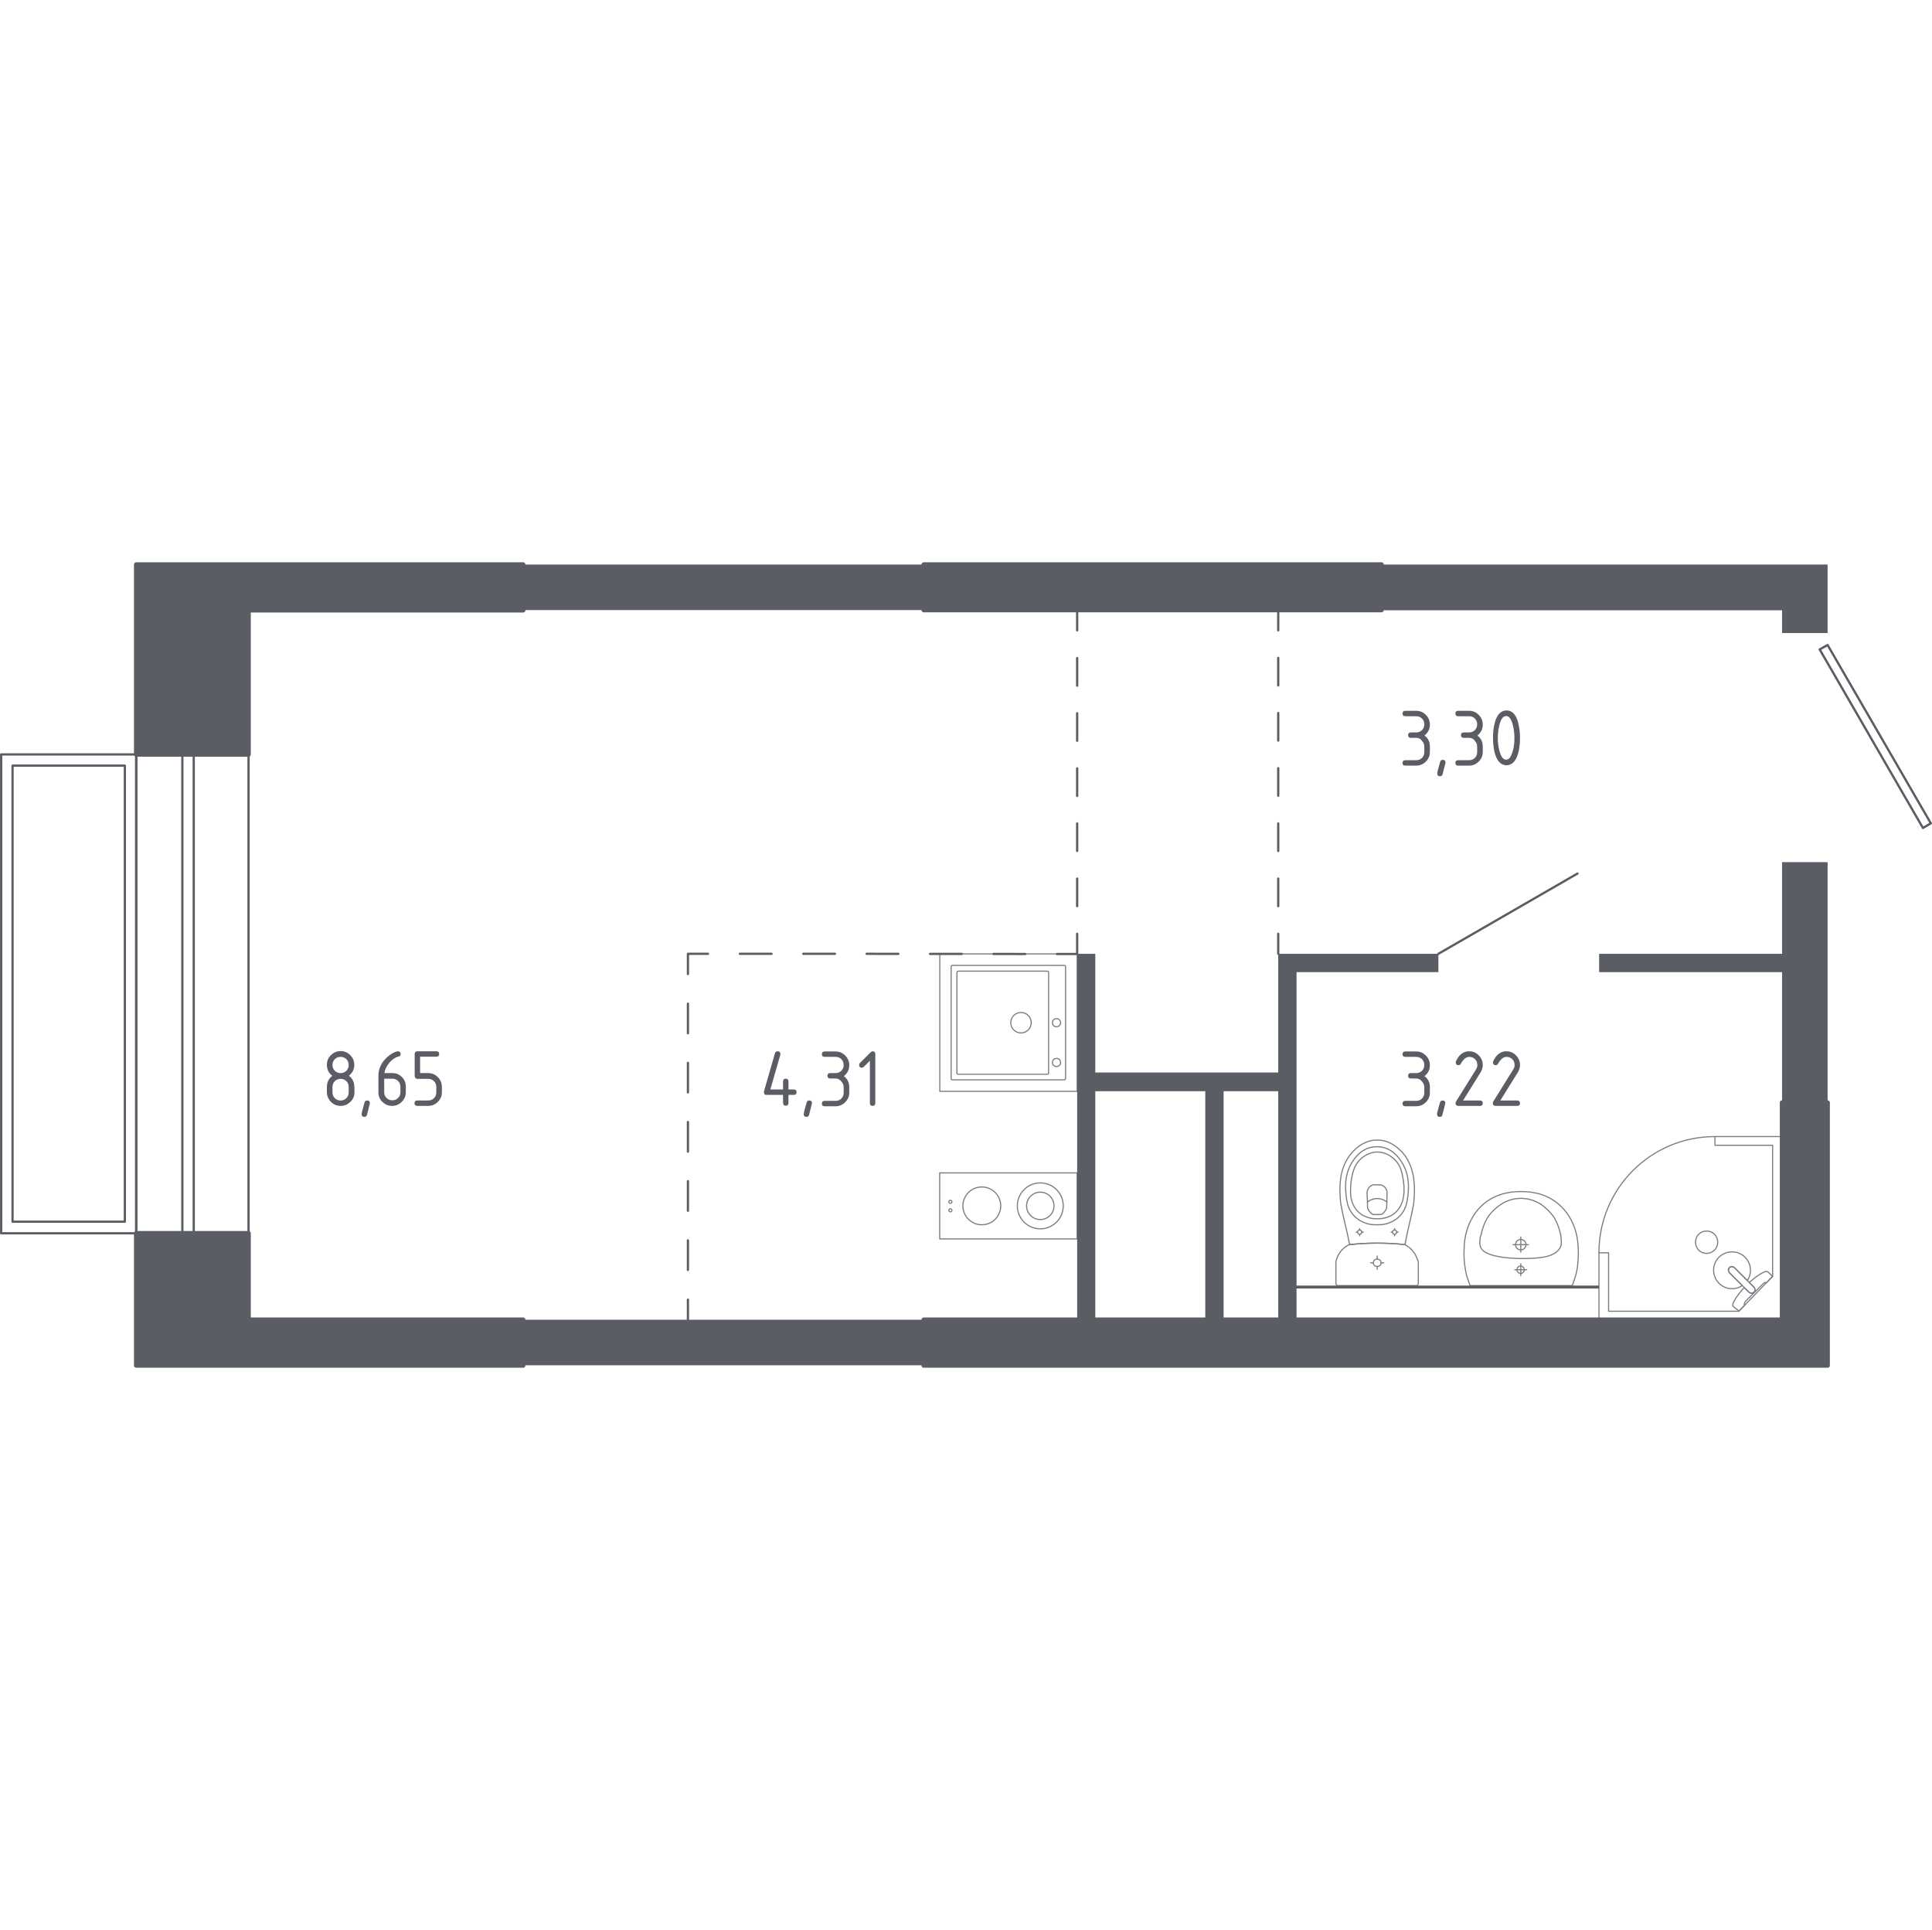 <?xml version="1.0" encoding="utf-8"?>
<!-- Generator: Adobe Illustrator 28.0.0, SVG Export Plug-In . SVG Version: 6.00 Build 0)  -->
<svg version="1.1" xmlns="http://www.w3.org/2000/svg" xmlns:xlink="http://www.w3.org/1999/xlink" x="0px" y="0px"
	 viewBox="0 0 1001.2 1000" style="enable-background:new 0 0 1001.2 1000;" xml:space="preserve">
<style type="text/css">
	.st0{fill:none;stroke:#5B5D65;stroke-width:1.172;stroke-linecap:round;stroke-linejoin:round;stroke-miterlimit:10;}
	.st1{fill:#5B5D65;}
	.st2{fill:none;stroke:#5B5D65;stroke-width:1.172;stroke-linecap:round;stroke-linejoin:round;}
	
		.st3{fill:none;stroke:#5B5D65;stroke-width:1.172;stroke-linecap:round;stroke-linejoin:round;stroke-dasharray:15.334,15.334,15.334,15.334;}
	
		.st4{fill:none;stroke:#5B5D65;stroke-width:1.172;stroke-linecap:round;stroke-linejoin:round;stroke-dasharray:15.334,15.334,15.334,15.334,15.334,15.334;}
	
		.st5{fill:none;stroke:#5B5D65;stroke-width:1.172;stroke-linecap:round;stroke-linejoin:round;stroke-dasharray:16.435,16.435,16.435,16.435;}
	
		.st6{fill:none;stroke:#5B5D65;stroke-width:1.172;stroke-linecap:round;stroke-linejoin:round;stroke-dasharray:16.435,16.435,16.435,16.435,16.435,16.435;}
	
		.st7{fill:none;stroke:#5B5D65;stroke-width:1.172;stroke-linecap:round;stroke-linejoin:round;stroke-dasharray:14.287,14.287,14.287,14.287;}
	
		.st8{fill:none;stroke:#5B5D65;stroke-width:1.172;stroke-linecap:round;stroke-linejoin:round;stroke-dasharray:14.287,14.287,14.287,14.287,14.287,14.287;}
	.st9{opacity:0.8;}
	.st10{fill:none;stroke:#5B5D65;stroke-width:0.586;stroke-linecap:round;stroke-linejoin:round;stroke-miterlimit:10;}
	.st11{fill:#5B5D65;stroke:#5B5D65;stroke-width:2.344;stroke-linecap:round;stroke-linejoin:round;stroke-miterlimit:10;}
</style>
<g id="Слой_1">
</g>
<g id="Окна_x2C__двери">
	<g>
		<line class="st0" x1="745.4" y1="494.2" x2="817.5" y2="452.6"/>
		<polyline class="st0" points="996.5,429 943,336.5 947.1,334.2 1000.6,426.6 996.5,429 		"/>
		<g>
			<rect x="94.5" y="390.9" class="st0" width="5.9" height="248.1"/>
			<rect x="70.6" y="390.9" class="st0" width="58.2" height="248.1"/>
		</g>
		<path class="st0" d="M0.6,390.9l0,248.1h70l0-248.1H0.6z M6.5,633l0-236.3h58.2l0,236.3H6.5z"/>
	</g>
</g>
<g id="Перегородки">
	<g>
		<polygon class="st1" points="947.1,446.7 923.5,446.7 923.5,494.2 828.7,494.2 828.7,503.7 923.5,503.7 923.5,571.3 947.1,571.3 
					"/>
		<rect x="271.1" y="683.8" class="st1" width="207.6" height="23.6"/>
		<polygon class="st1" points="828.6,666.1 671.9,666.1 671.9,503.7 745.4,503.7 745.4,494.2 662.4,494.2 662.4,555.7 567.6,555.7 
			567.6,494.2 558.2,494.2 558.2,683.8 567.6,683.8 567.6,565.4 624.6,565.4 624.6,683.8 634.1,683.8 634.1,565.4 662.4,565.4 
			662.4,683.8 671.9,683.8 671.9,667.6 828.6,667.6 		"/>
		<rect x="271.1" y="292.5" class="st1" width="207.6" height="23.6"/>
		<polygon class="st1" points="715.9,292.5 715.9,316.2 923.5,316.2 923.5,328 947.1,328 947.1,292.5 		"/>
	</g>
</g>
<g id="Пунктир">
	<g>
		<g>
			<line class="st2" x1="356.5" y1="683.8" x2="356.5" y2="673.4"/>
			<line class="st3" x1="356.5" y1="658" x2="356.5" y2="604.4"/>
			<line class="st4" x1="356.5" y1="596.7" x2="356.5" y2="512.4"/>
			<polyline class="st2" points="356.5,504.7 356.5,494.2 366.9,494.2 			"/>
			<line class="st5" x1="383.4" y1="494.2" x2="440.9" y2="494.2"/>
			<line class="st6" x1="449.1" y1="494.2" x2="539.5" y2="494.3"/>
			<polyline class="st2" points="547.7,494.3 558.2,494.3 558.2,483.8 			"/>
			<line class="st7" x1="558.2" y1="469.5" x2="558.2" y2="419.5"/>
			<line class="st8" x1="558.2" y1="412.4" x2="558.2" y2="333.8"/>
			<line class="st2" x1="558.2" y1="326.6" x2="558.2" y2="316.2"/>
		</g>
	</g>
	<g>
		<g>
			<line class="st2" x1="662.4" y1="494.2" x2="662.4" y2="483.8"/>
			<line class="st7" x1="662.4" y1="469.5" x2="662.4" y2="419.5"/>
			<line class="st8" x1="662.4" y1="412.3" x2="662.4" y2="333.8"/>
			<line class="st2" x1="662.4" y1="326.6" x2="662.4" y2="316.2"/>
		</g>
	</g>
</g>
<g id="Сантехника">
	<g class="st9">
		<circle class="st10" cx="492.5" cy="622.7" r="0.8"/>
		<circle class="st10" cx="492.5" cy="627.1" r="0.8"/>
		<circle class="st10" cx="539.1" cy="624.8" r="11.9"/>
		<circle class="st10" cx="508.8" cy="624.8" r="9.8"/>
		
			<rect x="505.5" y="589.2" transform="matrix(-1.836970e-16 1 -1 -1.836970e-16 1147.371 102.205)" class="st10" width="34.2" height="71.2"/>
		<circle class="st10" cx="539.1" cy="624.8" r="7.1"/>
	</g>
	<g class="st9">
		
			<rect x="487" y="494.2" transform="matrix(-7.587127e-07 1 -1 -7.587127e-07 1052.421 7.255)" class="st10" width="71.2" height="71.2"/>
		<circle class="st10" cx="529.1" cy="529.9" r="5.3"/>
		<circle class="st10" cx="547.5" cy="529.9" r="2.1"/>
		<circle class="st10" cx="547.5" cy="550.5" r="2.1"/>
		<path class="st10" d="M492.9,558.9l0-58.1c0-0.3,0.3-0.6,0.6-0.6l58.1,0c0.3,0,0.6,0.3,0.6,0.6v58.1c0,0.3-0.3,0.6-0.6,0.6h-58.1
			C493.2,559.5,492.9,559.2,492.9,558.9z"/>
		<path class="st10" d="M495.9,556l0-52.2c0-0.3,0.3-0.6,0.6-0.6l46.3,0c0.3,0,0.6,0.3,0.6,0.6l0,52.2c0,0.3-0.3,0.6-0.6,0.6
			l-46.3,0C496.2,556.6,495.9,556.3,495.9,556z"/>
	</g>
	<g class="st9">
		<polygon class="st10" points="828.6,649.1 828.6,683.8 923.5,683.8 923.5,588.9 888.7,588.9 888.7,593.4 918.6,593.4 918.6,661.3 
			901.1,679.4 833.6,679.4 833.6,649.1 		"/>
		<path class="st10" d="M888.7,588.9c-33.2,0-60.1,26.9-60.1,60.2"/>
		<path class="st10" d="M896.3,659.5l6.7,6.7l0.3,0.3l3,3c0,0,1.4,1.3,2.7,0.1c1.2-1.3-0.1-2.7-0.1-2.7l-3-3l-0.3-0.3l-6.7-6.7
			c0,0-1.4-1.3-2.7-0.1C895,658,896.3,659.5,896.3,659.5z"/>
		<path class="st10" d="M880.3,647.7c-2.2-2.2-2.2-6,0-8.2c2.2-2.2,6-2.2,8.2,0c2.2,2.2,2.2,6,0,8.2
			C886.2,650,882.5,650,880.3,647.7z"/>
		<path class="st10" d="M908.9,669.5c-1.3,1.3-2.7-0.1-2.7-0.1l-2.3-2.3c-1.8,1.9-3.3,3.9-4.4,5.6c-0.5,0.9-1,1.7-1.4,2.6v0
			c-0.3,0.6-0.2,1.4,0.3,1.8c0.9,0.7,1.9,1.5,2.8,2.2c1-1,2-2.1,3-3.1c0,0-0.1-0.1-0.2-0.2c-0.4-0.6,0.5-1.8,1.1-2.3
			c4.1-4.1,5.6-5.5,7.9-7.9c0.4-0.4,1.5-1.6,2.2-1.3c0.1,0,0.2,0.1,0.2,0.2c1.1-1.1,2.1-2.2,3.2-3.3c-0.7-0.8-1.5-1.4-2.2-2.2
			c-0.4-0.4-1.1-0.6-1.8-0.3c-1,0.4-1.9,1-2.8,1.5c-1.6,1-3.5,2.5-5.3,4.1l2.3,2.3C908.9,666.8,910.2,668.2,908.9,669.5z"/>
		<path class="st10" d="M890.8,651.4c-3.7,3.7-3.7,9.8,0,13.5c3.3,3.3,8.3,3.7,12.1,1.2l-6.6-6.6c0,0-1.3-1.4-0.1-2.7
			c1.3-1.3,2.7,0.1,2.7,0.1l6.6,6.6c2.5-3.7,2.1-8.8-1.2-12.1C900.6,647.7,894.6,647.7,890.8,651.4z"/>
	</g>
	<g class="st9">
		<ellipse class="st10" cx="713.7" cy="654.3" rx="2" ry="1.9"/>
		<line class="st10" x1="717.1" y1="654.3" x2="715.6" y2="654.3"/>
		<line class="st10" x1="711.7" y1="654.3" x2="710.3" y2="654.3"/>
		<line class="st10" x1="713.7" y1="650.8" x2="713.7" y2="652.3"/>
		<line class="st10" x1="713.7" y1="656.2" x2="713.7" y2="657.7"/>
		<line class="st10" x1="724.5" y1="638.4" x2="723.8" y2="638.4"/>
		<line class="st10" x1="721.6" y1="638.4" x2="720.9" y2="638.4"/>
		<line class="st10" x1="722.7" y1="636.6" x2="722.7" y2="637.4"/>
		<line class="st10" x1="722.7" y1="639.5" x2="722.7" y2="640.3"/>
		<ellipse class="st10" cx="722.7" cy="638.4" rx="1.1" ry="1.1"/>
		<ellipse class="st10" cx="704.6" cy="638.4" rx="1.1" ry="1.1"/>
		<line class="st10" x1="706.5" y1="638.4" x2="705.7" y2="638.4"/>
		<line class="st10" x1="703.6" y1="638.4" x2="702.8" y2="638.4"/>
		<line class="st10" x1="704.6" y1="636.6" x2="704.6" y2="637.4"/>
		<line class="st10" x1="704.6" y1="639.5" x2="704.6" y2="640.3"/>
		<path class="st10" d="M694.6,621.6c0.1,0.8,0.1,1.5,0.2,1.9c1.4,8,3.1,13.4,4.6,21.4c4.3-0.5,9.1-0.8,14.3-0.8
			c5.2,0,10.1,0.3,14.4,0.8c1.4-8,3.1-13.4,4.5-21.4c0-0.4,0.1-1.1,0.2-1.9c0.3-4.8,0.8-12.9-3.1-20.2c-0.6-1.2-1.9-3.5-4.5-5.8
			c-1.5-1.4-5.5-4.9-11.4-4.9c0,0-0.1,0-0.1,0c0,0-0.1,0-0.1,0c-5.9,0-9.9,3.5-11.4,4.9c-2.5,2.3-3.8,4.6-4.5,5.8
			C693.7,608.7,694.3,616.8,694.6,621.6z"/>
		<path class="st10" d="M697.7,620.3c0.3,2.4,0.7,5.1,2.6,7.9c2.3,3.4,5.5,4.8,6.5,5.2c2.8,1.2,5.2,1.2,6.8,1.2c1.7,0,4,0,6.8-1.2
			c1-0.4,4.2-1.8,6.5-5.2c1.9-2.8,2.3-5.5,2.6-7.9c0.4-3.1,1.5-11.1-3.2-18.3c-1.2-1.8-3.7-5.6-8.5-7.2c-1-0.3-4.5-1.3-8.5,0
			c-4.8,1.6-7.3,5.4-8.5,7.2C696.2,609.2,697.3,617.2,697.7,620.3z"/>
		<path class="st10" d="M703.8,627.8c3.7,3.7,8.6,3.7,9.9,3.7c1.3,0,6.2,0,9.9-3.7c3.3-3.3,4-7.7,4-11.3c0-2.2-0.2-3.9-0.4-5.2
			c-0.6-3.4-1.2-6.8-3.7-9.7c-2-2.3-5.4-4.7-9.8-4.7c-5.2,0.1-8.6,3.5-9.6,4.7c-2.6,3-3.2,6.5-3.8,9.6c-0.2,1.2-0.4,3-0.4,5.2
			C699.7,620.1,700.5,624.6,703.8,627.8z"/>
		<path class="st10" d="M708.7,625.9c0.2,0.6,0.6,1.5,1.5,2.4c0.5,0.5,0.9,0.8,1.3,1c0,0,0,0,0,0c2,0,2.3,0,4.3,0c0,0,0,0,0,0
			c0.4-0.2,0.9-0.5,1.3-1c0.8-0.9,1.3-1.8,1.5-2.4c0.1-2.7,0.1-5.3,0.2-8c0-0.4-0.1-1.7-1.2-2.8c-0.8-0.9-1.7-1.1-2.1-1.2
			c-1.3,0-2.5,0-3.8,0c-0.4,0.1-1.3,0.3-2.1,1.2c-1,1.1-1.1,2.4-1.2,2.8C708.6,620.6,708.7,623.2,708.7,625.9z"/>
		<path class="st10" d="M708.6,622.8c0.6-0.5,2.4-1.7,5-1.8c2.7,0,4.5,1.3,5.1,1.8"/>
		<path class="st10" d="M693.3,666.1H734c0.5,0,1-0.5,1-1.1c0,0,0-9.9,0-10.9c-0.1-0.6-0.3-1.3-0.7-2.2c-0.3-0.8-0.8-1.8-1.4-2.7
			c-0.9-1.3-1.8-2.2-2.7-2.9c-0.9-0.7-1.7-1.1-2.2-1.4c-2.2-0.3-4.4-0.5-6.9-0.6c-2.4-0.1-4.9-0.2-7.5-0.2c-2.6,0-5.1,0.1-7.5,0.2
			s-4.7,0.4-6.8,0.6c-0.5,0.2-1.2,0.5-2,1.1c-0.8,0.6-1.7,1.3-2.5,2.4c-0.9,1.1-1.5,2.3-1.9,3.3c-0.4,1-0.6,1.9-0.6,2.4
			c0,1.2,0,10.9,0,10.9C692.3,665.6,692.8,666.1,693.3,666.1z"/>
	</g>
	<g class="st9">
		<path class="st10" d="M785.4,644.9c0-1.5,1.2-2.7,2.7-2.7c1.5,0,2.7,1.2,2.7,2.7c0,1.5-1.2,2.7-2.7,2.7
			C786.6,647.6,785.4,646.4,785.4,644.9z"/>
		<line class="st10" x1="792.1" y1="644.9" x2="784.1" y2="644.9"/>
		<line class="st10" x1="788.1" y1="640.9" x2="788.1" y2="648.8"/>
		<path class="st10" d="M786.1,657.9c0-1.1,0.9-1.9,1.9-1.9c1.1,0,1.9,0.9,1.9,1.9c0,1.1-0.9,1.9-1.9,1.9
			C787,659.8,786.1,658.9,786.1,657.9z"/>
		<line class="st10" x1="791.2" y1="657.9" x2="785" y2="657.9"/>
		<line class="st10" x1="788.1" y1="654.8" x2="788.1" y2="661"/>
		<path class="st10" d="M758.8,646c-0.1,1.4-0.2,3.1-0.1,5.1c0,0.8,0.1,2.3,0.3,4.1c0.2,1.5,0.5,3.4,1,5.6c0.6,1.8,1.2,3.5,1.8,5.3
			c0,0,0,0,0,0c0.7,0,52.7,0,53,0c0,0,0,0,0,0c0.6-1.8,1.2-3.5,1.8-5.3c0.5-2.2,0.9-4.1,1-5.6c0.2-1.9,0.3-3.3,0.3-4.1
			c0.1-2,0-3.7-0.1-5.1c0-1.9-0.5-14.3-10.6-22.5c-7.4-6-15.8-6.1-19-6.1s-11.5,0.1-19,6.1C759.3,631.7,758.8,644.1,758.8,646z"/>
		<path class="st10" d="M766.9,643c-0.1,0.7-0.1,1.6,0.2,2.7c0,0.1,0,0.1,0,0.1c0,0,0.3,1,1.1,1.8c3.8,4.5,19.9,4.5,19.9,4.5h0
			c8.8,0,16.3-0.5,19.6-4.5c0,0,0,0,0,0c0,0,0,0,0,0c0.8-0.9,1-1.7,1.1-1.8c0,0,0,0,0,0c0.4-1.2,0.3-2.7,0.3-2.8
			c-0.1-1.4-0.1-2.1-0.3-3.1c-1.2-5.7-3.5-9.2-3.5-9.2c-1.8-2.6-3.7-4.2-4.7-5.1c-0.8-0.7-2-1.7-3.8-2.6c-3.9-2-7.5-2.1-8.5-2.1
			c-4.3,0-7.4,1.4-8.8,2.1l0,0c-1,0.6-2.4,1.4-3.8,2.6c-1,0.8-2.9,2.4-4.7,5.1c0,0-2.4,3.6-3.5,9.2C767.1,640.5,767,641.3,766.9,643
			z"/>
	</g>
</g>
<g id="Несущие">
	<g>
		<polygon class="st11" points="128.8,683.8 128.8,639 70.6,639 70.6,707.5 271.1,707.5 271.1,683.8 		"/>
		<polygon class="st11" points="923.5,571.3 923.5,683.8 478.7,683.8 478.7,707.5 947.1,707.5 947.1,571.3 		"/>
		<rect x="478.7" y="292.5" class="st11" width="237.2" height="23.6"/>
		<polygon class="st11" points="70.6,292.5 70.6,390.9 128.8,390.9 128.8,316.2 271.1,316.2 271.1,292.5 		"/>
	</g>
</g>
<g id="Лестницы_x2C__лифты">
</g>
<g id="Площади">
	<g>
		<path class="st1" d="M733.9,382.3h-2.8c-0.9,0-1.4-0.5-1.4-1.4s0.5-1.4,1.4-1.4h2.8c1.2,0,2.2-0.4,3-1.2c0.8-0.8,1.2-1.8,1.2-3
			c0-1.2-0.4-2.2-1.2-3c-0.8-0.8-1.8-1.2-3-1.2h-5.7c-0.9,0-1.4-0.5-1.4-1.4s0.5-1.4,1.4-1.4h5.7c2,0,3.6,0.7,5,2.1
			c1.4,1.4,2.1,3.1,2.1,5c0,2.3-0.9,4.2-2.8,5.7c1.9,1.4,2.8,3.3,2.8,5.7v2.8c0,2-0.7,3.6-2.1,5c-1.4,1.4-3.1,2.1-5,2.1h-5.7
			c-0.9,0-1.4-0.5-1.4-1.4s0.5-1.4,1.4-1.4h5.7c1.2,0,2.2-0.4,3-1.2c0.8-0.8,1.2-1.8,1.2-3v-2.8c0-1.2-0.4-2.2-1.2-3
			C736.1,382.7,735.1,382.3,733.9,382.3z"/>
		<path class="st1" d="M747.7,393.7c0.9,0,1.4,0.5,1.4,1.4c0,0.1-0.5,2.1-1.5,6c-0.2,0.7-0.6,1.1-1.4,1.1c-0.9,0-1.4-0.5-1.4-1.4
			c0-0.6,0.5-2.6,1.5-6C746.5,394,747,393.7,747.7,393.7z"/>
		<path class="st1" d="M761.3,382.3h-2.8c-0.9,0-1.4-0.5-1.4-1.4s0.5-1.4,1.4-1.4h2.8c1.2,0,2.2-0.4,3-1.2c0.8-0.8,1.2-1.8,1.2-3
			c0-1.2-0.4-2.2-1.2-3c-0.8-0.8-1.8-1.2-3-1.2h-5.7c-0.9,0-1.4-0.5-1.4-1.4s0.5-1.4,1.4-1.4h5.7c2,0,3.6,0.7,5,2.1
			c1.4,1.4,2.1,3.1,2.1,5c0,2.3-0.9,4.2-2.8,5.7c1.9,1.4,2.8,3.3,2.8,5.7v2.8c0,2-0.7,3.6-2.1,5c-1.4,1.4-3.1,2.1-5,2.1h-5.7
			c-0.9,0-1.4-0.5-1.4-1.4s0.5-1.4,1.4-1.4h5.7c1.2,0,2.2-0.4,3-1.2c0.8-0.8,1.2-1.8,1.2-3v-2.8c0-1.2-0.4-2.2-1.2-3
			C763.5,382.7,762.5,382.3,761.3,382.3z"/>
		<path class="st1" d="M787.7,382.3c0,3.4-0.4,6.3-1.2,8.8c-1.2,3.6-3.2,5.4-5.8,5.4c-2.7,0-4.6-1.8-5.8-5.4
			c-0.8-2.5-1.2-5.4-1.2-8.8s0.4-6.3,1.2-8.8c1.2-3.6,3.2-5.4,5.8-5.4c2.7,0,4.6,1.8,5.8,5.4C787.2,376,787.7,378.9,787.7,382.3z
			 M784.8,382.3c0-2.3-0.3-4.6-0.8-6.6c-0.8-3.1-1.9-4.7-3.5-4.7c-1.6,0-2.7,1.6-3.5,4.7c-0.5,2.1-0.8,4.3-0.8,6.6
			c0,2.3,0.2,4.5,0.8,6.6c0.8,3.1,1.9,4.7,3.5,4.7c1.6,0,2.7-1.6,3.5-4.7C784.6,386.9,784.8,384.7,784.8,382.3z"/>
	</g>
	<g>
		<path class="st1" d="M395.9,565.9c0-0.2,0-0.3,0-0.4l5.7-19.8c0.2-0.7,0.7-1,1.4-1c0.9,0,1.4,0.5,1.4,1.4c0,0.1,0,0.3,0,0.4
			l-5.2,18h6.6v-4.2c0-0.9,0.5-1.4,1.4-1.4s1.4,0.5,1.4,1.4v4.2h2.8c0.9,0,1.4,0.5,1.4,1.4c0,0.9-0.5,1.4-1.4,1.4h-2.8v4.2
			c0,0.9-0.5,1.4-1.4,1.4s-1.4-0.5-1.4-1.4v-4.2h-8.5C396.3,567.3,395.9,566.9,395.9,565.9z"/>
		<path class="st1" d="M419.4,570.2c0.9,0,1.4,0.5,1.4,1.4c0,0.1-0.5,2.1-1.5,6c-0.2,0.7-0.6,1.1-1.4,1.1c-0.9,0-1.4-0.5-1.4-1.4
			c0-0.6,0.5-2.6,1.5-6C418.2,570.5,418.6,570.2,419.4,570.2z"/>
		<path class="st1" d="M433,558.8h-2.8c-0.9,0-1.4-0.5-1.4-1.4s0.5-1.4,1.4-1.4h2.8c1.2,0,2.2-0.4,3-1.2c0.8-0.8,1.2-1.8,1.2-3
			c0-1.2-0.4-2.2-1.2-3c-0.8-0.8-1.8-1.2-3-1.2h-5.7c-0.9,0-1.4-0.5-1.4-1.4s0.5-1.4,1.4-1.4h5.7c2,0,3.6,0.7,5,2.1
			c1.4,1.4,2.1,3.1,2.1,5c0,2.3-0.9,4.2-2.8,5.7c1.9,1.4,2.8,3.3,2.8,5.7v2.8c0,2-0.7,3.6-2.1,5c-1.4,1.4-3.1,2.1-5,2.1h-5.7
			c-0.9,0-1.4-0.5-1.4-1.4s0.5-1.4,1.4-1.4h5.7c1.2,0,2.2-0.4,3-1.2c0.8-0.8,1.2-1.8,1.2-3v-2.8c0-1.2-0.4-2.2-1.2-3
			C435.2,559.3,434.2,558.8,433,558.8z"/>
		<path class="st1" d="M450.9,549.5l-3.3,3.3c-0.3,0.3-0.6,0.4-1,0.4c-0.9,0-1.4-0.5-1.4-1.4c0-0.4,0.1-0.7,0.4-1l5.5-5.5
			c0.4-0.4,0.8-0.6,1.1-0.6c0.9,0,1.4,0.5,1.4,1.4v25.5c0,0.9-0.5,1.4-1.4,1.4s-1.4-0.5-1.4-1.4V549.5z"/>
	</g>
	<g>
		<path class="st1" d="M733.9,558.8h-2.8c-0.9,0-1.4-0.5-1.4-1.4s0.5-1.4,1.4-1.4h2.8c1.2,0,2.2-0.4,3-1.2c0.8-0.8,1.2-1.8,1.2-3
			c0-1.2-0.4-2.2-1.2-3c-0.8-0.8-1.8-1.2-3-1.2h-5.7c-0.9,0-1.4-0.5-1.4-1.4s0.5-1.4,1.4-1.4h5.7c2,0,3.6,0.7,5,2.1
			c1.4,1.4,2.1,3.1,2.1,5c0,2.3-0.9,4.2-2.8,5.7c1.9,1.4,2.8,3.3,2.8,5.7v2.8c0,2-0.7,3.6-2.1,5c-1.4,1.4-3.1,2.1-5,2.1h-5.7
			c-0.9,0-1.4-0.5-1.4-1.4s0.5-1.4,1.4-1.4h5.7c1.2,0,2.2-0.4,3-1.2c0.8-0.8,1.2-1.8,1.2-3v-2.8c0-1.2-0.4-2.2-1.2-3
			C736.1,559.3,735.1,558.8,733.9,558.8z"/>
		<path class="st1" d="M747.6,570.2c0.9,0,1.4,0.5,1.4,1.4c0,0.1-0.5,2.1-1.5,6c-0.2,0.7-0.6,1.1-1.4,1.1c-0.9,0-1.4-0.5-1.4-1.4
			c0-0.6,0.5-2.6,1.5-6C746.5,570.5,746.9,570.2,747.6,570.2z"/>
		<path class="st1" d="M761.3,544.7c2,0,3.6,0.7,5,2.1c1.4,1.4,2.1,3.1,2.1,5c0,1.3-0.4,2.7-1.3,4.1l-8.9,14.3h8.8
			c0.9,0,1.4,0.5,1.4,1.4s-0.5,1.4-1.4,1.4h-11.3c-0.9,0-1.4-0.5-1.4-1.4c0-0.3,0.1-0.6,0.2-0.8l10.4-16.7c0.5-0.8,0.7-1.5,0.7-2.3
			c0-1.2-0.4-2.2-1.2-3c-0.8-0.8-1.8-1.2-3-1.2c-1.6,0-3.1,1.2-4.4,3.6c-0.3,0.5-0.7,0.7-1.2,0.7c-0.9,0-1.4-0.5-1.4-1.4
			c0-0.2,0-0.4,0.1-0.6C756.1,546.4,758.4,544.7,761.3,544.7z"/>
		<path class="st1" d="M780.6,544.7c2,0,3.6,0.7,5,2.1c1.4,1.4,2.1,3.1,2.1,5c0,1.3-0.4,2.7-1.3,4.1l-8.9,14.3h8.8
			c0.9,0,1.4,0.5,1.4,1.4s-0.5,1.4-1.4,1.4h-11.3c-0.9,0-1.4-0.5-1.4-1.4c0-0.3,0.1-0.6,0.2-0.8l10.4-16.7c0.5-0.8,0.7-1.5,0.7-2.3
			c0-1.2-0.4-2.2-1.2-3c-0.8-0.8-1.8-1.2-3-1.2c-1.6,0-3.1,1.2-4.4,3.6c-0.3,0.5-0.7,0.7-1.2,0.7c-0.9,0-1.4-0.5-1.4-1.4
			c0-0.2,0-0.4,0.1-0.6C775.4,546.4,777.7,544.7,780.6,544.7z"/>
	</g>
	<g>
		<path class="st1" d="M176.5,573c-2,0-3.6-0.7-5-2.1c-1.4-1.4-2.1-3.1-2.1-5v-2.8c0-2.3,0.9-4.2,2.8-5.7c-1.9-1.4-2.8-3.3-2.8-5.7
			c0-2,0.7-3.6,2.1-5s3.1-2.1,5-2.1s3.6,0.7,5,2.1c1.4,1.4,2.1,3.1,2.1,5c0,2.3-0.9,4.2-2.8,5.7c1.4,1,2.2,2.3,2.6,3.8
			c0.2,0.8,0.3,2.3,0.3,4.7c0,2-0.7,3.6-2.1,5C180.1,572.3,178.5,573,176.5,573z M176.5,556c1.2,0,2.2-0.4,3-1.2
			c0.8-0.8,1.2-1.8,1.2-3c0-1.2-0.4-2.2-1.2-3c-0.8-0.8-1.8-1.2-3-1.2c-1.2,0-2.2,0.4-3,1.2c-0.8,0.8-1.2,1.8-1.2,3s0.4,2.2,1.2,3
			C174.3,555.6,175.3,556,176.5,556z M176.5,570.2c1.2,0,2.2-0.4,3-1.2c0.8-0.8,1.2-1.8,1.2-3v-2.8c0-1.2-0.4-2.2-1.2-3
			c-0.8-0.8-1.8-1.2-3-1.2c-1.2,0-2.2,0.4-3,1.2c-0.8,0.8-1.2,1.8-1.2,3v2.8c0,1.2,0.4,2.2,1.2,3
			C174.3,569.8,175.3,570.2,176.5,570.2z"/>
		<path class="st1" d="M190.3,570.2c0.9,0,1.4,0.5,1.4,1.4c0,0.1-0.5,2.1-1.5,6c-0.2,0.7-0.6,1.1-1.4,1.1c-0.9,0-1.4-0.5-1.4-1.4
			c0-0.6,0.5-2.6,1.5-6C189.1,570.5,189.5,570.2,190.3,570.2z"/>
		<path class="st1" d="M206.2,544.7c0.9,0,1.4,0.5,1.4,1.4c0,0.7-0.2,1.1-0.7,1.2c-2.1,0.5-3.9,1.8-5.5,3.8c-1.2,1.6-2,3.2-2.2,4.9
			h4.1c2,0,3.7,0.7,5,2.1c1.4,1.4,2,3,2,5v2.8c0,2-0.7,3.6-2.1,5c-1.4,1.4-3.1,2.1-5,2.1c-2,0-3.6-0.7-5-2c-1.4-1.4-2.1-3-2.1-5
			v-8.5c0-3.2,1.1-6,3.2-8.4c1.7-1.9,3.5-3.2,5.4-4C205.5,544.8,205.9,544.7,206.2,544.7z M199.1,558.8v7.1c0,1.2,0.4,2.2,1.2,3
			c0.8,0.8,1.8,1.2,3,1.2s2.2-0.4,3-1.2c0.8-0.8,1.2-1.8,1.2-3v-2.8c0-1.2-0.4-2.2-1.2-3c-0.8-0.8-1.8-1.2-3-1.2H199.1z"/>
		<path class="st1" d="M214.9,557.4v-11.3c0-0.9,0.5-1.4,1.4-1.4h9.9c0.9,0,1.4,0.5,1.4,1.4s-0.5,1.4-1.4,1.4h-8.5v8.5h4.2
			c2,0,3.6,0.7,5,2.1c1.4,1.4,2.1,3.1,2.1,5v2.8c0,2-0.7,3.6-2.1,5c-1.4,1.4-3.1,2.1-5,2.1h-5.7c-0.9,0-1.4-0.5-1.4-1.4
			s0.5-1.4,1.4-1.4h5.7c1.2,0,2.2-0.4,3-1.2c0.8-0.8,1.2-1.8,1.2-3v-2.8c0-1.2-0.4-2.2-1.2-3c-0.8-0.8-1.8-1.2-3-1.2h-5.7
			C215.4,558.8,214.9,558.4,214.9,557.4z"/>
	</g>
</g>
<g id="Таблички">
</g>
<g id="Этаж_x2C__секции">
</g>
</svg>
